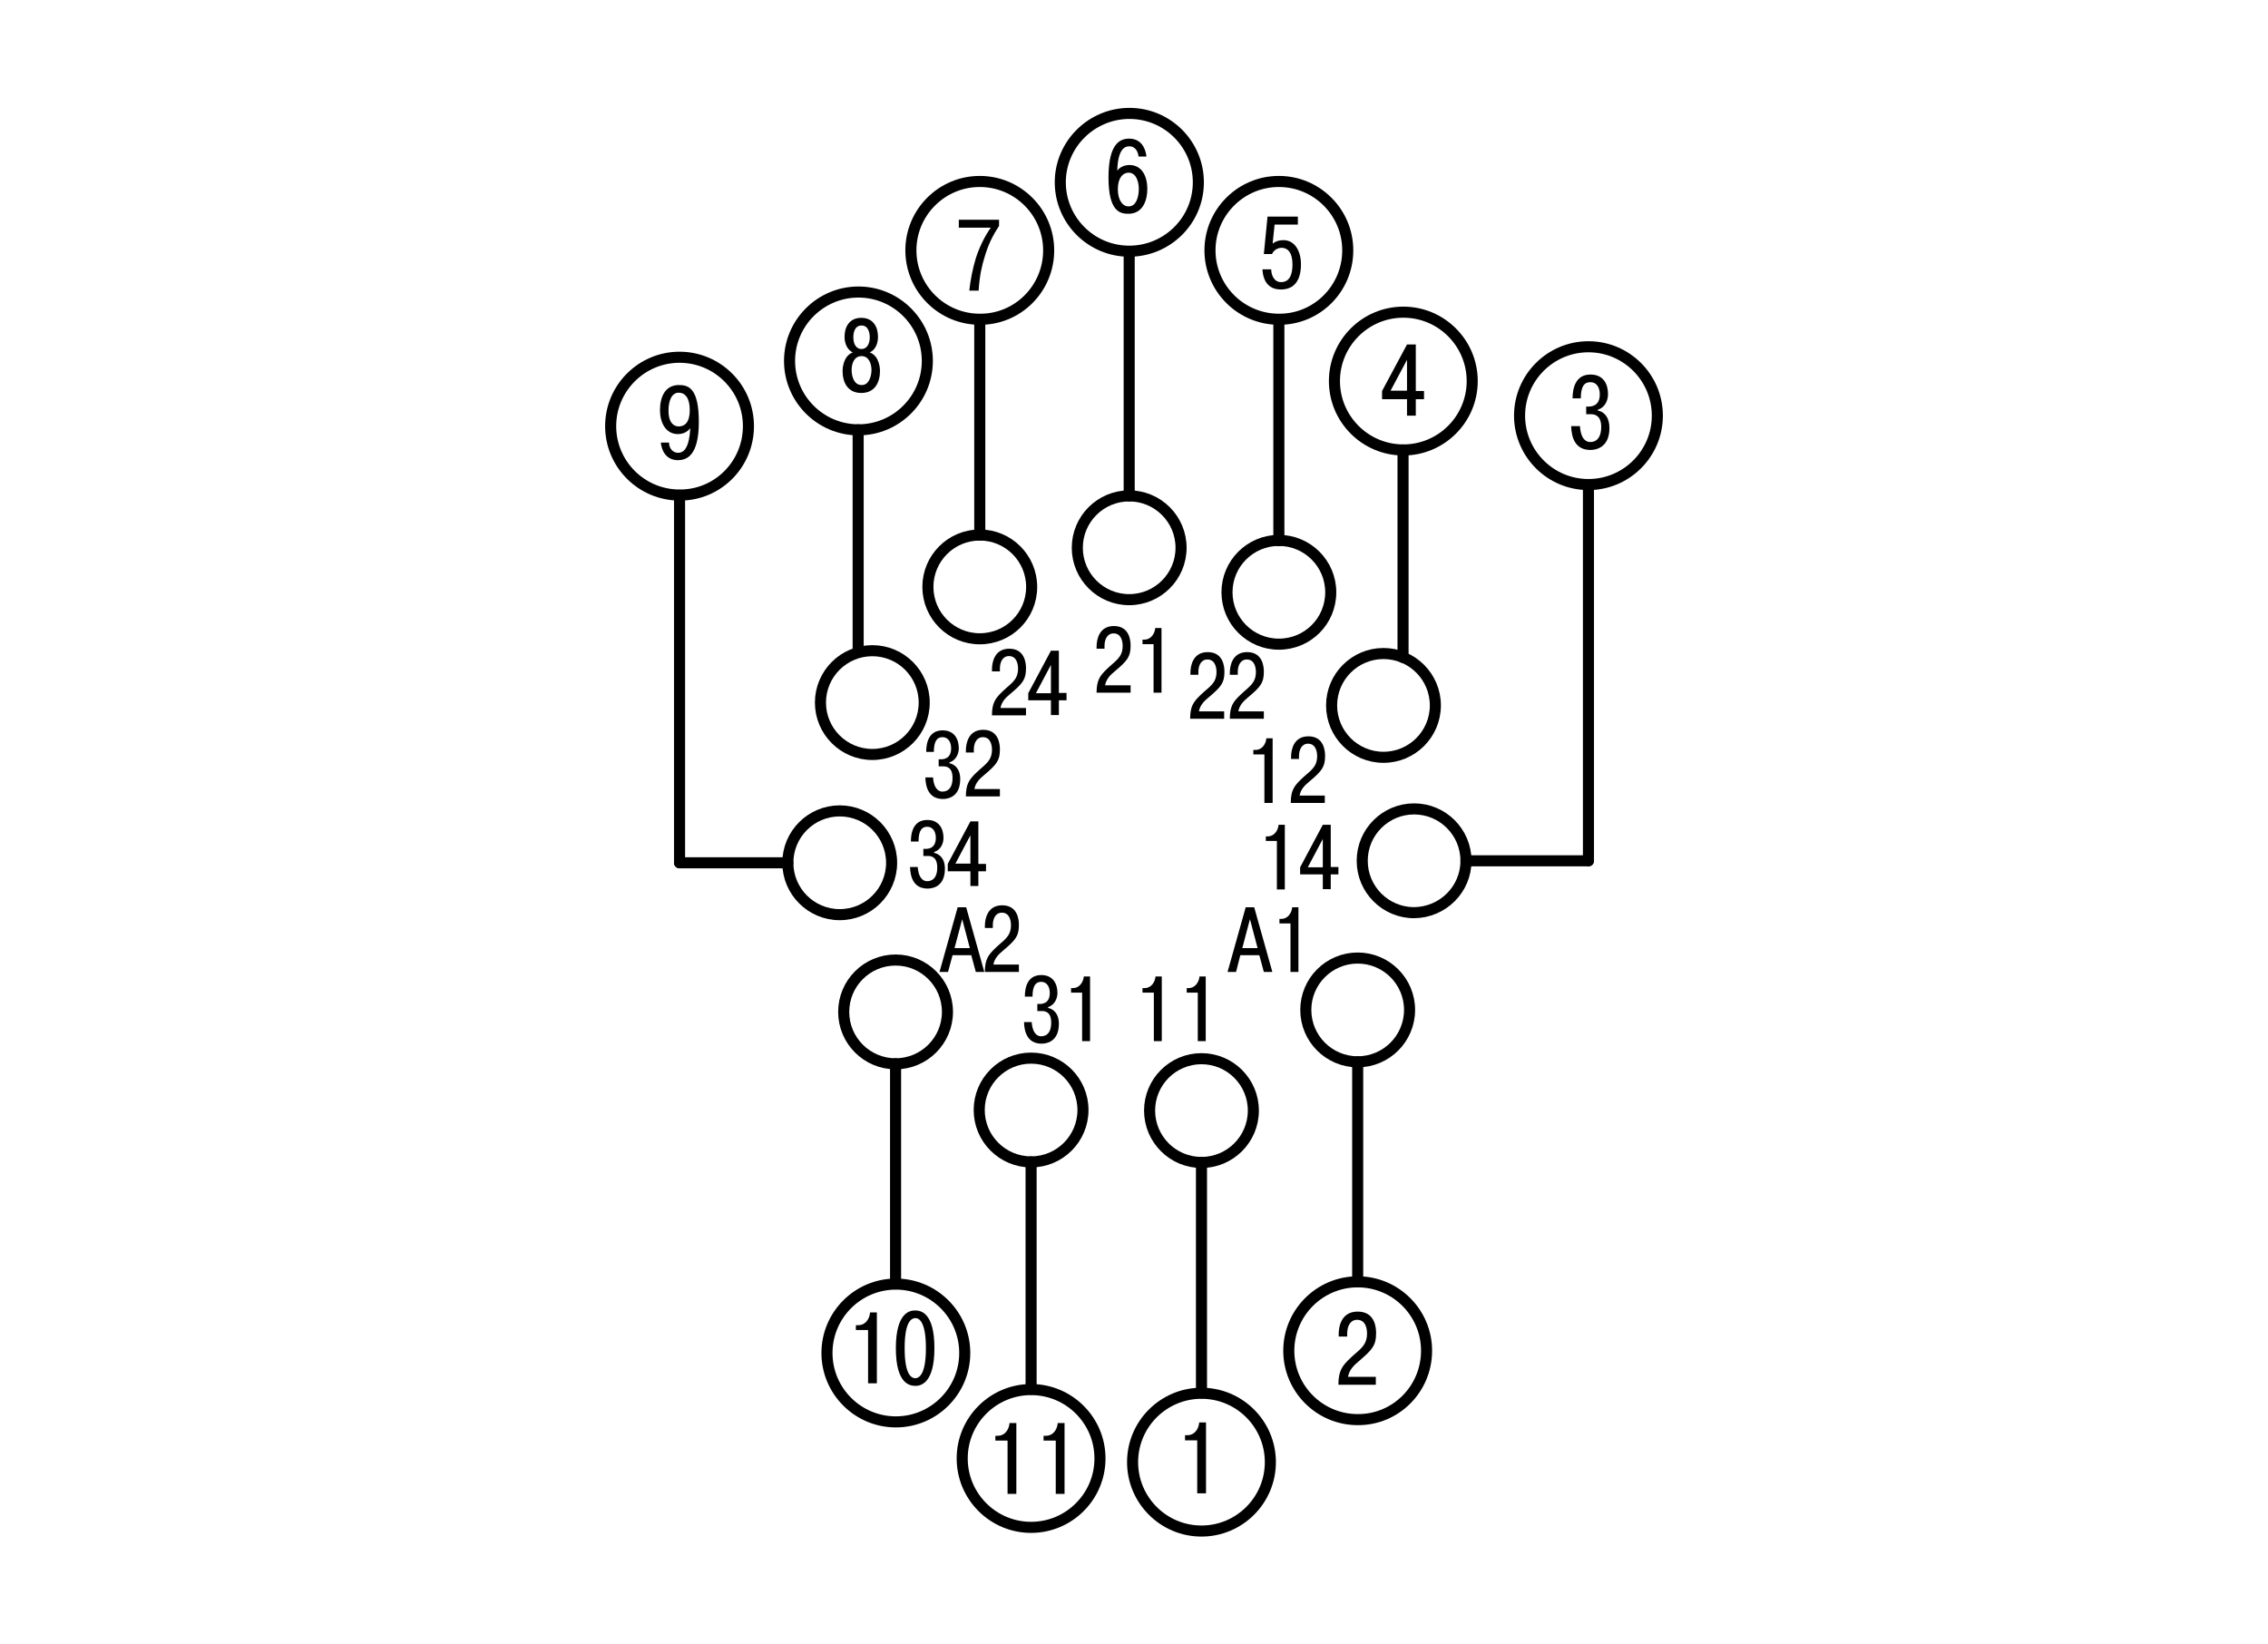 <?xml version="1.0" encoding="utf-8"?>
<!-- Generator: Adobe Illustrator 24.0.1, SVG Export Plug-In . SVG Version: 6.00 Build 0)  -->
<svg version="1.1" id="Слой_1" xmlns="http://www.w3.org/2000/svg" xmlns:xlink="http://www.w3.org/1999/xlink" x="0px" y="0px"
	 width="800px" height="580px" viewBox="0 0 800 580" enable-background="new 0 0 800 580" xml:space="preserve">
<g>
	<g id="CIRCLE_78_">
		
			<path fill="none" stroke="#000000" stroke-width="3.904" stroke-linecap="round" stroke-linejoin="round" stroke-miterlimit="10" d="
			M416.6,193.2c0-10.1-8.2-18.3-18.3-18.3c-10.1,0-18.3,8.2-18.3,18.3c0,10.1,8.2,18.3,18.3,18.3
			C408.4,211.5,416.6,203.3,416.6,193.2L416.6,193.2z"/>
	</g>
	<g id="CIRCLE_79_">
		
			<path fill="none" stroke="#000000" stroke-width="3.904" stroke-linecap="round" stroke-linejoin="round" stroke-miterlimit="10" d="
			M382,391.5c0-10.1-8.2-18.3-18.3-18.3c-10.1,0-18.3,8.2-18.3,18.3c0,10.1,8.2,18.3,18.3,18.3C373.8,409.8,382,401.6,382,391.5
			L382,391.5z"/>
	</g>
	<g id="CIRCLE_80_">
		
			<path fill="none" stroke="#000000" stroke-width="3.904" stroke-linecap="round" stroke-linejoin="round" stroke-miterlimit="10" d="
			M442.1,391.7c0-10.1-8.2-18.3-18.3-18.3c-10.1,0-18.3,8.2-18.3,18.3c0,10.1,8.2,18.3,18.3,18.3C433.9,410,442.1,401.8,442.1,391.7
			L442.1,391.7z"/>
	</g>
	<g id="CIRCLE_81_">
		
			<path fill="none" stroke="#000000" stroke-width="3.904" stroke-linecap="round" stroke-linejoin="round" stroke-miterlimit="10" d="
			M363.9,207c0-10.1-8.2-18.3-18.3-18.3c-10.1,0-18.3,8.2-18.3,18.3c0,10.1,8.2,18.3,18.3,18.3C355.7,225.3,363.9,217.2,363.9,207
			L363.9,207z"/>
	</g>
	<g id="CIRCLE_82_">
		
			<path fill="none" stroke="#000000" stroke-width="3.904" stroke-linecap="round" stroke-linejoin="round" stroke-miterlimit="10" d="
			M326,247.8c0-10.1-8.2-18.3-18.3-18.3c-10.1,0-18.3,8.2-18.3,18.3c0,10.1,8.2,18.3,18.3,18.3C317.8,266.1,326,257.9,326,247.8
			L326,247.8z"/>
	</g>
	<g id="CIRCLE_83_">
		
			<path fill="none" stroke="#000000" stroke-width="3.904" stroke-linecap="round" stroke-linejoin="round" stroke-miterlimit="10" d="
			M314.5,304.3c0-10.1-8.2-18.3-18.3-18.3c-10.1,0-18.3,8.2-18.3,18.3c0,10.1,8.2,18.3,18.3,18.3
			C306.3,322.6,314.5,314.4,314.5,304.3L314.5,304.3z"/>
	</g>
	<g id="CIRCLE_84_">
		
			<path fill="none" stroke="#000000" stroke-width="3.904" stroke-linecap="round" stroke-linejoin="round" stroke-miterlimit="10" d="
			M334.2,356.9c0-10.1-8.2-18.3-18.3-18.3c-10.1,0-18.3,8.2-18.3,18.3c0,10.1,8.2,18.3,18.3,18.3C326,375.2,334.2,367,334.2,356.9
			L334.2,356.9z"/>
	</g>
	<g id="CIRCLE_85_">
		
			<path fill="none" stroke="#000000" stroke-width="3.904" stroke-linecap="round" stroke-linejoin="round" stroke-miterlimit="10" d="
			M469.4,208.9c0-10.1-8.2-18.3-18.3-18.3c-10.1,0-18.3,8.2-18.3,18.3c0,10.1,8.2,18.3,18.3,18.3
			C461.2,227.2,469.4,219.1,469.4,208.9L469.4,208.9z"/>
	</g>
	<g id="CIRCLE_86_">
		
			<path fill="none" stroke="#000000" stroke-width="3.904" stroke-linecap="round" stroke-linejoin="round" stroke-miterlimit="10" d="
			M506.3,248.8c0-10.1-8.2-18.3-18.3-18.3c-10.1,0-18.3,8.2-18.3,18.3c0,10.1,8.2,18.3,18.3,18.3
			C498.1,267.1,506.3,258.9,506.3,248.8L506.3,248.8z"/>
	</g>
	<g id="CIRCLE_87_">
		
			<path fill="none" stroke="#000000" stroke-width="3.904" stroke-linecap="round" stroke-linejoin="round" stroke-miterlimit="10" d="
			M517.1,303.6c0-10.1-8.2-18.3-18.3-18.3c-10.1,0-18.3,8.2-18.3,18.3c0,10.1,8.2,18.3,18.3,18.3
			C508.9,321.8,517.1,313.7,517.1,303.6L517.1,303.6z"/>
	</g>
	<g id="CIRCLE_88_">
		
			<path fill="none" stroke="#000000" stroke-width="3.904" stroke-linecap="round" stroke-linejoin="round" stroke-miterlimit="10" d="
			M497.2,356.2c0-10.1-8.2-18.3-18.3-18.3c-10.1,0-18.3,8.2-18.3,18.3c0,10.1,8.2,18.3,18.3,18.3C489,374.5,497.2,366.3,497.2,356.2
			L497.2,356.2z"/>
	</g>
	<g id="LINE_795_">
		
			<line fill="none" stroke="#000000" stroke-width="3.904" stroke-linecap="round" stroke-linejoin="round" stroke-miterlimit="10" x1="398.3" y1="174.9" x2="398.3" y2="88.7"/>
	</g>
	<g id="LINE_796_">
		
			<line fill="none" stroke="#000000" stroke-width="3.904" stroke-linecap="round" stroke-linejoin="round" stroke-miterlimit="10" x1="451.1" y1="190.7" x2="451.1" y2="112.7"/>
	</g>
	<g id="LINE_797_">
		
			<line fill="none" stroke="#000000" stroke-width="3.904" stroke-linecap="round" stroke-linejoin="round" stroke-miterlimit="10" x1="345.6" y1="188.7" x2="345.6" y2="112.7"/>
	</g>
	<g id="LINE_798_">
		
			<line fill="none" stroke="#000000" stroke-width="3.904" stroke-linecap="round" stroke-linejoin="round" stroke-miterlimit="10" x1="302.7" y1="229.5" x2="302.7" y2="151.6"/>
	</g>
	<g id="LINE_799_">
		
			<line fill="none" stroke="#000000" stroke-width="3.904" stroke-linecap="round" stroke-linejoin="round" stroke-miterlimit="10" x1="494.9" y1="231.9" x2="494.9" y2="158.7"/>
	</g>
	<g id="LINE_800_">
		
			<line fill="none" stroke="#000000" stroke-width="3.904" stroke-linecap="round" stroke-linejoin="round" stroke-miterlimit="10" x1="277.9" y1="304.3" x2="239.7" y2="304.3"/>
	</g>
	<g id="LINE_801_">
		
			<line fill="none" stroke="#000000" stroke-width="3.904" stroke-linecap="round" stroke-linejoin="round" stroke-miterlimit="10" x1="239.7" y1="304.3" x2="239.7" y2="174.7"/>
	</g>
	<g id="LINE_802_">
		
			<line fill="none" stroke="#000000" stroke-width="3.904" stroke-linecap="round" stroke-linejoin="round" stroke-miterlimit="10" x1="517.1" y1="303.6" x2="560.3" y2="303.6"/>
	</g>
	<g id="LINE_803_">
		
			<line fill="none" stroke="#000000" stroke-width="3.904" stroke-linecap="round" stroke-linejoin="round" stroke-miterlimit="10" x1="560.3" y1="303.6" x2="560.3" y2="170.9"/>
	</g>
	<g id="LINE_804_">
		
			<line fill="none" stroke="#000000" stroke-width="3.904" stroke-linecap="round" stroke-linejoin="round" stroke-miterlimit="10" x1="363.7" y1="409.8" x2="363.7" y2="490"/>
	</g>
	<g id="LINE_805_">
		
			<line fill="none" stroke="#000000" stroke-width="3.904" stroke-linecap="round" stroke-linejoin="round" stroke-miterlimit="10" x1="423.8" y1="410" x2="423.8" y2="491.3"/>
	</g>
	<g id="LINE_806_">
		
			<line fill="none" stroke="#000000" stroke-width="3.904" stroke-linecap="round" stroke-linejoin="round" stroke-miterlimit="10" x1="315.9" y1="375.2" x2="315.9" y2="452.8"/>
	</g>
	<g id="LINE_807_">
		
			<line fill="none" stroke="#000000" stroke-width="3.904" stroke-linecap="round" stroke-linejoin="round" stroke-miterlimit="10" x1="478.9" y1="374.5" x2="478.9" y2="452.1"/>
	</g>
	<g id="CIRCLE_97_">
		
			<path fill="none" stroke="#000000" stroke-width="3.904" stroke-linecap="round" stroke-linejoin="round" stroke-miterlimit="10" d="
			M340.3,477.2c0-13.4-10.9-24.3-24.3-24.3c-13.4,0-24.3,10.9-24.3,24.3c0,13.4,10.9,24.3,24.3,24.3
			C329.4,501.5,340.3,490.6,340.3,477.2L340.3,477.2z"/>
	</g>
	<g id="CIRCLE_98_">
		
			<path fill="none" stroke="#000000" stroke-width="3.904" stroke-linecap="round" stroke-linejoin="round" stroke-miterlimit="10" d="
			M388,514.4c0-13.4-10.9-24.3-24.3-24.3c-13.4,0-24.3,10.9-24.3,24.3c0,13.4,10.9,24.3,24.3,24.3C377.1,538.7,388,527.8,388,514.4
			L388,514.4z"/>
	</g>
	<g id="CIRCLE_99_">
		
			<path fill="none" stroke="#000000" stroke-width="3.904" stroke-linecap="round" stroke-linejoin="round" stroke-miterlimit="10" d="
			M448.1,515.7c0-13.4-10.9-24.3-24.3-24.3s-24.3,10.9-24.3,24.3c0,13.4,10.9,24.3,24.3,24.3S448.1,529.1,448.1,515.7L448.1,515.7z"
			/>
	</g>
	<g id="CIRCLE_100_">
		
			<path fill="none" stroke="#000000" stroke-width="3.904" stroke-linecap="round" stroke-linejoin="round" stroke-miterlimit="10" d="
			M503.2,476.4c0-13.4-10.9-24.3-24.3-24.3c-13.4,0-24.3,10.9-24.3,24.3c0,13.4,10.9,24.3,24.3,24.3
			C492.3,500.8,503.2,489.9,503.2,476.4L503.2,476.4z"/>
	</g>
	<g id="CIRCLE_101_">
		
			<path fill="none" stroke="#000000" stroke-width="3.904" stroke-linecap="round" stroke-linejoin="round" stroke-miterlimit="10" d="
			M369.9,88.3c0-13.4-10.9-24.3-24.3-24.3c-13.4,0-24.3,10.9-24.3,24.3c0,13.4,10.9,24.3,24.3,24.3
			C359,112.7,369.9,101.8,369.9,88.3L369.9,88.3z"/>
	</g>
	<g id="CIRCLE_102_">
		
			<path fill="none" stroke="#000000" stroke-width="3.904" stroke-linecap="round" stroke-linejoin="round" stroke-miterlimit="10" d="
			M422.7,64.3c0-13.4-10.9-24.3-24.3-24.3S374,50.9,374,64.3c0,13.4,10.9,24.3,24.3,24.3S422.7,77.8,422.7,64.3L422.7,64.3z"/>
	</g>
	<g id="CIRCLE_103_">
		
			<path fill="none" stroke="#000000" stroke-width="3.904" stroke-linecap="round" stroke-linejoin="round" stroke-miterlimit="10" d="
			M475.4,88.3c0-13.4-10.9-24.3-24.3-24.3c-13.4,0-24.3,10.9-24.3,24.3c0,13.4,10.9,24.3,24.3,24.3
			C464.5,112.7,475.4,101.8,475.4,88.3L475.4,88.3z"/>
	</g>
	<g id="CIRCLE_104_">
		
			<path fill="none" stroke="#000000" stroke-width="3.904" stroke-linecap="round" stroke-linejoin="round" stroke-miterlimit="10" d="
			M519.3,134.4c0-13.4-10.9-24.3-24.3-24.3c-13.4,0-24.3,10.9-24.3,24.3c0,13.4,10.9,24.3,24.3,24.3
			C508.4,158.7,519.3,147.8,519.3,134.4L519.3,134.4z"/>
	</g>
	<g id="CIRCLE_105_">
		
			<path fill="none" stroke="#000000" stroke-width="3.904" stroke-linecap="round" stroke-linejoin="round" stroke-miterlimit="10" d="
			M584.6,146.6c0-13.4-10.9-24.3-24.3-24.3c-13.4,0-24.3,10.9-24.3,24.3c0,13.4,10.9,24.3,24.3,24.3
			C573.7,170.9,584.6,160,584.6,146.6L584.6,146.6z"/>
	</g>
	<g id="CIRCLE_106_">
		
			<path fill="none" stroke="#000000" stroke-width="3.904" stroke-linecap="round" stroke-linejoin="round" stroke-miterlimit="10" d="
			M327.1,127.3c0-13.4-10.9-24.3-24.3-24.3c-13.4,0-24.3,10.9-24.3,24.3c0,13.4,10.9,24.3,24.3,24.3
			C316.2,151.6,327.1,140.7,327.1,127.3L327.1,127.3z"/>
	</g>
	<g id="CIRCLE_107_">
		
			<path fill="none" stroke="#000000" stroke-width="3.904" stroke-linecap="round" stroke-linejoin="round" stroke-miterlimit="10" d="
			M264,150.3c0-13.4-10.9-24.3-24.3-24.3c-13.4,0-24.3,10.9-24.3,24.3s10.9,24.3,24.3,24.3C253.1,174.7,264,163.8,264,150.3
			L264,150.3z"/>
	</g>
	<g id="MTEXT_119_">
		<g>
			<path d="M301.9,467.4h0.9c2.3,0,3.9-2,4.1-4.5h2.4v25h-3.1v-18.8h-4.3V467.4z"/>
			<path d="M316,475.5c0-12.9,5.2-13.3,6.8-13.3c1.7,0,6.8,0.4,6.8,13.3s-5.2,13.3-6.8,13.3C321.1,488.7,316,488.4,316,475.5z
				 M326.6,475.5c0-8.5-2-10.6-3.7-10.6c-1.8,0-3.8,2-3.8,10.6s2,10.6,3.8,10.6C324.6,486,326.6,484,326.6,475.5z"/>
		</g>
	</g>
	<g id="MTEXT_120_">
		<g>
			<path d="M351.1,506.4h0.9c2.3,0,3.9-2,4.1-4.5h2.4v25h-3.1v-18.8h-4.3V506.4z"/>
			<path d="M368.1,506.4h0.9c2.3,0,3.9-2,4.1-4.5h2.4v25h-3.1v-18.8h-4.3V506.4z"/>
		</g>
	</g>
	<g id="MTEXT_121_">
		<g>
			<path d="M236,156.2c0,1.9,1.3,3.5,3.2,3.5c2.2,0,3.9-2,4.3-8.7l0,0c-1.4,1.8-3.2,2.1-4.4,2.1c-4.3,0-6.3-4.1-6.3-8.4
				c0-4.4,1.6-8.9,6.7-8.9c3.5,0,7,1.3,7,13c0,11.7-4.1,13.5-7.4,13.5c-4.4,0-5.8-3.8-6-6.2H236z M239.4,138.5
				c-2.5,0-3.6,2.9-3.6,6.3c0,5.5,3,5.6,3.6,5.6c1.9,0,3.9-1.1,3.9-5.8C243.3,140.4,241.7,138.5,239.4,138.5z"/>
		</g>
	</g>
	<g id="MTEXT_122_">
		<g>
			<path d="M418,506.2h0.9c2.3,0,3.9-2,4.1-4.5h2.4v25h-3.1V508H418V506.2z"/>
		</g>
	</g>
	<g id="MTEXT_123_">
		<g>
			<path d="M485.3,488.4h-13.2c0-4.8,1.3-6.6,4-9.2c3.3-3.2,6.1-4.4,6.1-8.9c0-1.3-0.3-4.8-3.5-4.8c-2.5,0-3.5,2.4-3.5,4.8v1.1h-3
				v-0.8c0-2.9,1-8,6.7-8c6.1,0,6.5,5.6,6.5,7.6c0,4.3-1.3,5.8-6.1,9.9c-1.8,1.5-3.4,3.1-3.8,5.5h9.8V488.4z"/>
		</g>
	</g>
	<g id="MTEXT_124_">
		<g>
			<path d="M297.9,118.8c0-3.5,1.7-6.7,5.9-6.7c4.2,0,5.9,3.2,5.9,6.7c0,2.5-1,4.6-2.9,5.5c3.5,1.3,3.6,5.9,3.6,6.5
				c0,4.2-1.9,7.8-6.6,7.8c-4.7,0-6.6-3.6-6.6-7.8c0-0.5,0.1-5.2,3.6-6.5C298.9,123.4,297.9,121.2,297.9,118.8z M307.4,130.5
				c0-2.2-0.9-4.9-3.5-4.9c-2.6,0-3.5,2.6-3.5,4.9c0,2.2,0.8,5.3,3.5,5.3C306.5,135.9,307.4,132.7,307.4,130.5z M306.8,118.9
				c0-0.8-0.2-4.1-2.9-4.1c-2.8,0-2.9,3.4-2.9,4.1c0,2.9,1.3,4.2,2.9,4.2C305.5,123.1,306.8,121.7,306.8,118.9z"/>
		</g>
	</g>
	<g id="MTEXT_125_">
		<g>
			<path d="M338.2,77.5h14.2v2.2c-2.5,3.8-3.9,6.8-5.2,11.3c-0.7,2.2-1.7,6.1-2,11.5h-3.3c0.4-3.7,1.2-7.8,2.3-11.4
				c1-3.2,3-7.7,5.3-10.8h-11.3V77.5z"/>
		</g>
	</g>
	<g id="MTEXT_126_">
		<g>
			<path d="M401.6,55.2c-0.1-1.2-0.8-3.6-3.3-3.6c-1.5,0-4,0.9-4.2,8.6c0.8-1.2,2.5-2,4.3-2c4.4,0,6.3,4,6.3,8.4
				c0,3.8-1.4,8.8-6.7,8.8c-3,0-7-0.9-7-12.8c0-12,4.1-13.7,7.3-13.7c1.2,0,5.3,0.2,6.1,6.3H401.6z M398.1,72.8
				c2.7,0,3.6-3.4,3.6-6.2c0-2.2-0.8-5.7-3.6-5.7c-2,0-3.8,1.8-3.8,5.8C394.3,70.5,395.9,72.8,398.1,72.8z"/>
		</g>
	</g>
	<g id="MTEXT_127_">
		<g>
			<path d="M448.4,95c0,1.7,0.8,4.5,3.5,4.5c3.4,0,4-3.5,4-6.2c0-4.4-1.8-5.9-3.8-5.9c-1.5,0-2.9,0.9-3.4,2.2h-2.9l1.3-13.2h10.7
				v2.8h-8.2l-0.7,6.7c1.1-0.8,2.2-1.2,3.8-1.2c4.3,0,6.2,4.3,6.2,8.5c0,8.3-5,8.9-7,8.9c-1.4,0-6.2-0.1-6.6-7.1H448.4z"/>
		</g>
	</g>
	<g id="MTEXT_128_">
		<g>
			<path d="M487.5,140.7v-2.8l8.8-16.4h3.1v16.4h2.9v2.9h-2.9v5.8h-3.1v-5.8H487.5z M496.3,137.8v-10.9l-5.8,10.9H496.3z"/>
		</g>
	</g>
	<g id="MTEXT_129_">
		<g>
			<path d="M557.3,150.2c0.3,5.2,2.6,5.7,3.6,5.7c2.6,0,3.9-2,3.9-5.3c0-4.1-2.3-4.5-3.6-4.5h-1.7v-2.7h0.7c0.9,0,4.1,0,4.1-4.3
				c0-1.9-0.7-4.3-3.4-4.3c-2,0-3.3,1.4-3.3,5.7h-2.9c0-3.5,1-8.4,6.3-8.4c4.7,0,6.2,3.5,6.2,6.9c0,2.4-1.2,4.8-3.6,5.5v0.3
				c1.7,0.3,4.1,1.8,4.1,6.2c0,7.5-5.7,7.7-6.7,7.7c-5.4,0-6.7-4.4-6.8-8.4H557.3z"/>
		</g>
	</g>
	<g id="MTEXT_138_">
		<g>
			<path d="M398.8,244.3h-12c0-4.4,1.2-6,3.7-8.4c3-2.9,5.5-4,5.5-8.1c0-1.2-0.3-4.4-3.2-4.4c-2.3,0-3.2,2.2-3.2,4.4v1h-2.8v-0.7
				c0-2.7,1-7.3,6.1-7.3c5.5,0,5.9,5.1,5.9,6.9c0,3.9-1.1,5.3-5.5,9c-1.7,1.4-3.1,2.8-3.5,5h9V244.3z"/>
			<path d="M402.9,225.6h0.8c2.1,0,3.6-1.9,3.8-4.1h2.2v22.8h-2.8v-17.1h-3.9V225.6z"/>
		</g>
	</g>
	<g id="MTEXT_139_">
		<g>
			<path d="M431.8,253.5h-12c0-4.4,1.2-6,3.7-8.4c3-2.9,5.6-4,5.6-8.1c0-1.2-0.3-4.4-3.2-4.4c-2.3,0-3.2,2.2-3.2,4.4v1h-2.8v-0.7
				c0-2.7,1-7.3,6.1-7.3c5.5,0,5.9,5.1,5.9,6.9c0,3.9-1.1,5.3-5.5,9c-1.7,1.4-3.1,2.8-3.5,5h8.9V253.5z"/>
			<path d="M445.8,253.5h-12c0-4.4,1.2-6,3.7-8.4c3-2.9,5.5-4,5.5-8.1c0-1.2-0.3-4.4-3.2-4.4c-2.3,0-3.2,2.2-3.2,4.4v1h-2.8v-0.7
				c0-2.7,1-7.3,6.1-7.3c5.5,0,5.9,5.1,5.9,6.9c0,3.9-1.1,5.3-5.5,9c-1.7,1.4-3.1,2.8-3.5,5h9V253.5z"/>
		</g>
	</g>
	<g id="MTEXT_140_">
		<g>
			<path d="M442.1,264.5h0.8c2.1,0,3.6-1.9,3.8-4.1h2.2v22.8H446v-17.1h-3.9V264.5z"/>
			<path d="M467.3,283.2h-12c0-4.4,1.2-6,3.7-8.4c3-2.9,5.6-4,5.6-8.1c0-1.2-0.3-4.4-3.2-4.4c-2.3,0-3.2,2.2-3.2,4.4v1h-2.8V267
				c0-2.7,1-7.3,6.1-7.3c5.5,0,5.9,5.1,5.9,6.9c0,3.9-1.1,5.3-5.5,9c-1.7,1.4-3.1,2.8-3.5,5h8.9V283.2z"/>
		</g>
	</g>
	<g id="MTEXT_141_">
		<g>
			<path d="M446.4,295h0.8c2.1,0,3.6-1.9,3.8-4.1h2.2v22.8h-2.8v-17.1h-3.9V295z"/>
			<path d="M458.6,308.5v-2.6l8-15h2.8v14.9h2.7v2.6h-2.7v5.2h-2.8v-5.2H458.6z M466.6,305.9v-10l-5.3,10H466.6z"/>
		</g>
	</g>
	<g id="MTEXT_142_">
		<g>
			<path d="M436,342.8h-3l6.4-22.8h3l6.4,22.8h-3l-1.6-5.9h-6.7L436,342.8z M443.6,334.4l-2.7-10.2l-2.7,10.2H443.6z"/>
			<path d="M451.2,324.1h0.8c2.1,0,3.6-1.9,3.8-4.1h2.2v22.8h-2.8v-17.1h-3.9V324.1z"/>
		</g>
	</g>
	<g id="MTEXT_143_">
		<g>
			<path d="M403,348.5h0.8c2.1,0,3.6-1.9,3.8-4.1h2.2v22.8h-2.8v-17.1H403V348.5z"/>
			<path d="M418.5,348.5h0.8c2.1,0,3.6-1.9,3.8-4.1h2.2v22.8h-2.8v-17.1h-3.9V348.5z"/>
		</g>
	</g>
	<g id="MTEXT_144_">
		<g>
			<path d="M363.9,360.3c0.3,4.7,2.4,5.2,3.3,5.2c2.4,0,3.6-1.8,3.6-4.8c0-3.8-2.1-4.1-3.3-4.1h-1.6v-2.5h0.7c0.8,0,3.7,0,3.7-3.9
				c0-1.7-0.7-3.9-3.1-3.9c-1.8,0-3,1.3-3,5.2h-2.7c0-3.2,0.9-7.6,5.8-7.6c4.2,0,5.7,3.2,5.7,6.3c0,2.1-1.1,4.3-3.3,5v0.3
				c1.5,0.3,3.8,1.6,3.8,5.6c0,6.9-5.2,7-6.1,7c-4.9,0-6.1-4-6.2-7.6H363.9z"/>
			<path d="M377.7,348.5h0.8c2.1,0,3.6-1.9,3.8-4.1h2.2v22.8h-2.8v-17.1h-3.9V348.5z"/>
		</g>
	</g>
	<g id="MTEXT_145_">
		<g>
			<path d="M334.4,342.8h-3l6.4-22.8h3l6.4,22.8h-3l-1.6-5.9H336L334.4,342.8z M342.1,334.4l-2.7-10.2l-2.7,10.2H342.1z"/>
			<path d="M359.4,342.8h-12c0-4.4,1.2-6,3.7-8.4c3-2.9,5.5-4,5.5-8.1c0-1.2-0.3-4.4-3.2-4.4c-2.3,0-3.2,2.2-3.2,4.4v1h-2.8v-0.7
				c0-2.7,1-7.3,6.1-7.3c5.5,0,5.9,5.1,5.9,6.9c0,3.9-1.1,5.3-5.5,9c-1.7,1.4-3.1,2.8-3.5,5h9V342.8z"/>
		</g>
	</g>
	<g id="MTEXT_146_">
		<g>
			<path d="M323.7,305.6c0.3,4.7,2.4,5.2,3.3,5.2c2.4,0,3.6-1.8,3.6-4.8c0-3.8-2.1-4.1-3.3-4.1h-1.6v-2.5h0.7c0.8,0,3.7,0,3.7-3.9
				c0-1.7-0.7-3.9-3.1-3.9c-1.8,0-3,1.3-3,5.2h-2.7c0-3.2,0.9-7.6,5.8-7.6c4.2,0,5.7,3.2,5.7,6.3c0,2.2-1.1,4.3-3.3,5v0.3
				c1.5,0.3,3.8,1.6,3.8,5.6c0,6.9-5.2,7-6.1,7c-4.9,0-6.1-4-6.2-7.6H323.7z"/>
			<path d="M334.3,307.3v-2.6l8-15h2.8v15h2.7v2.6h-2.7v5.2h-2.8v-5.2H334.3z M342.3,304.6v-10l-5.3,10H342.3z"/>
		</g>
	</g>
	<g id="MTEXT_147_">
		<g>
			<path d="M329.1,274c0.3,4.7,2.4,5.2,3.3,5.2c2.4,0,3.6-1.8,3.6-4.8c0-3.8-2.1-4.1-3.3-4.1h-1.6v-2.5h0.7c0.8,0,3.7,0,3.7-3.9
				c0-1.7-0.7-3.9-3.1-3.9c-1.8,0-3,1.3-3,5.2h-2.7c0-3.2,0.9-7.6,5.8-7.6c4.2,0,5.7,3.2,5.7,6.3c0,2.1-1.1,4.3-3.3,5v0.3
				c1.5,0.3,3.8,1.6,3.8,5.6c0,6.9-5.2,7-6.1,7c-4.9,0-6.1-4-6.2-7.6H329.1z"/>
			<path d="M352.7,280.9h-12c0-4.4,1.2-6,3.7-8.4c3-2.9,5.5-4,5.5-8.1c0-1.2-0.3-4.4-3.2-4.4c-2.3,0-3.2,2.2-3.2,4.4v1h-2.8v-0.7
				c0-2.7,1-7.3,6.1-7.3c5.5,0,5.9,5.1,5.9,6.9c0,3.9-1.1,5.3-5.5,9c-1.7,1.4-3.1,2.8-3.5,5h9V280.9z"/>
		</g>
	</g>
	<g id="MTEXT_148_">
		<g>
			<path d="M361.9,252.3h-12c0-4.4,1.2-6,3.7-8.4c3-2.9,5.5-4,5.5-8.1c0-1.2-0.3-4.4-3.2-4.4c-2.3,0-3.2,2.2-3.2,4.4v1h-2.8v-0.7
				c0-2.7,1-7.3,6.1-7.3c5.5,0,5.9,5.1,5.9,6.9c0,3.9-1.1,5.3-5.5,9c-1.7,1.4-3.1,2.8-3.5,5h9V252.3z"/>
			<path d="M362.7,247.1v-2.6l8-15h2.8v14.9h2.7v2.6h-2.7v5.2h-2.8v-5.2H362.7z M370.7,244.5v-10l-5.3,10H370.7z"/>
		</g>
	</g>
</g>
</svg>
